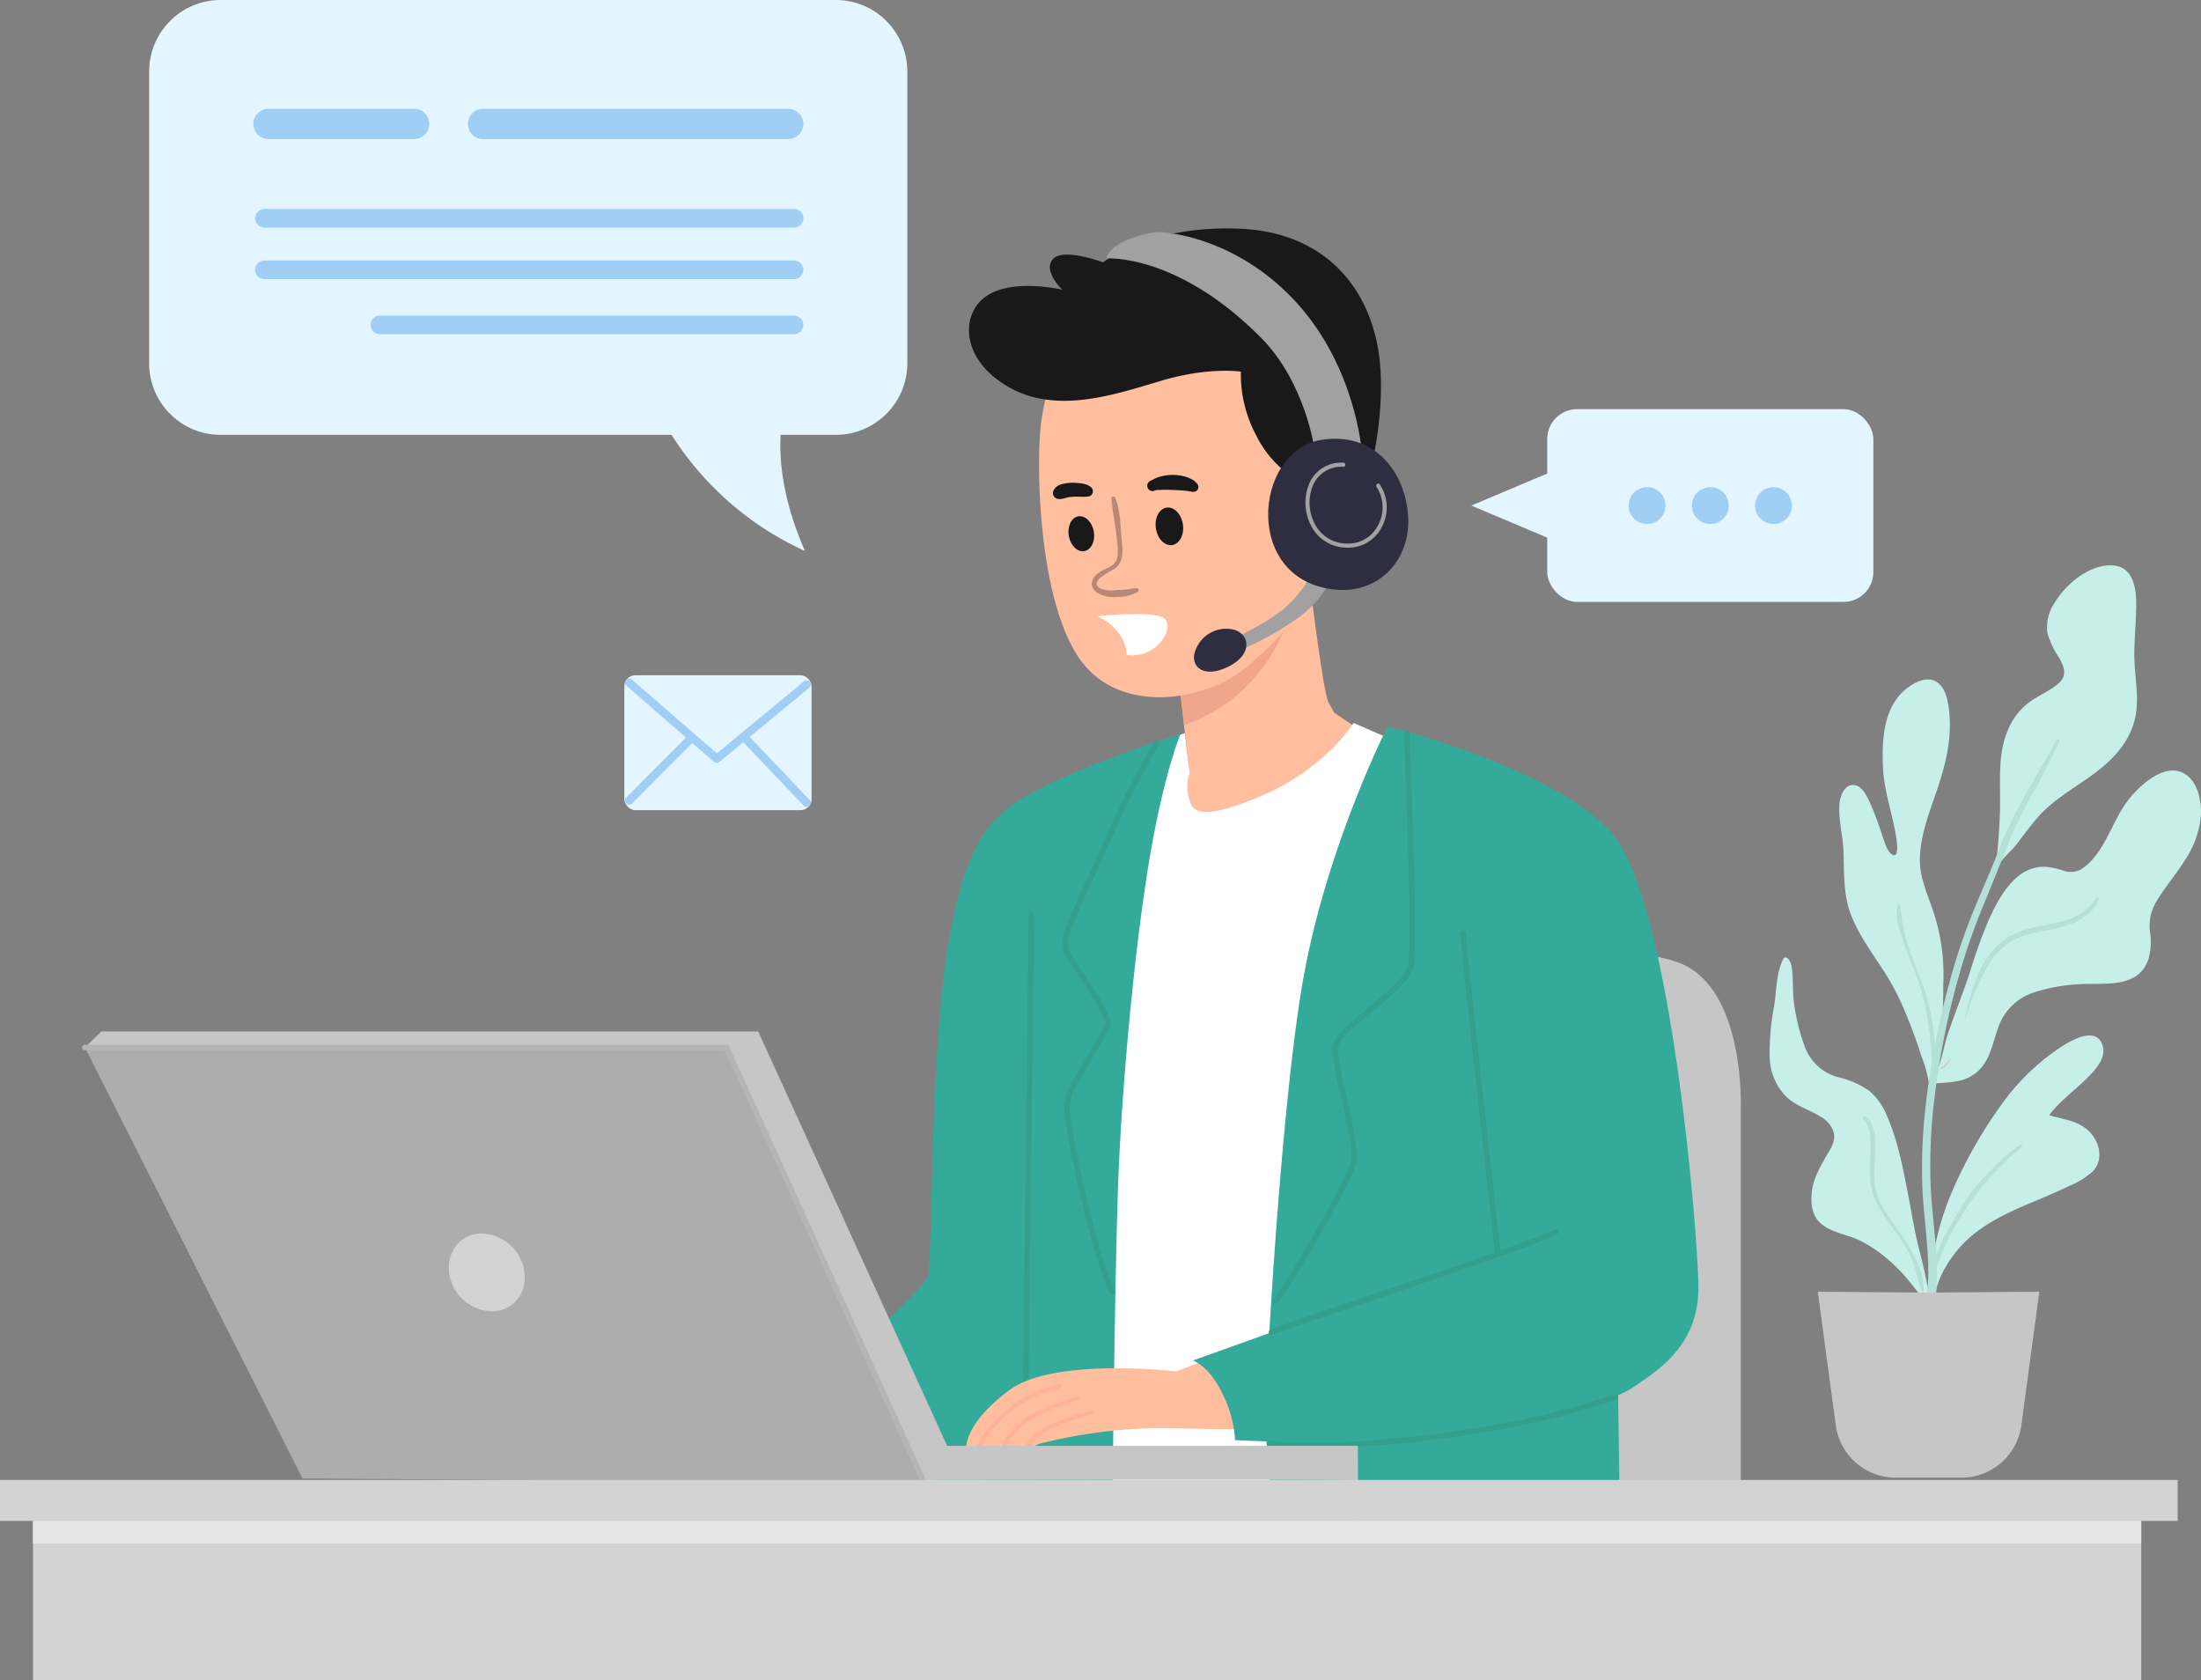 <svg xmlns="http://www.w3.org/2000/svg" width="400.051" height="305.38" viewBox="0 0 400.051 305.38"><rect x="0" y="0" width="400.051" height="305.38" fill="#808080" stroke="none"/><g id="customer-service-bg" transform="translate(-40.42 -125.62)"><g id="Layer_1" data-name="Layer 1"><path id="Path_18665" fill="#c6c6c6" d="M356.82 401.62v-74.48s.83-20.07-9.72-25.86-55.03-2.69-55.03-2.69v103.03h64.76Z" data-name="Path 18665"/><g id="Group_6002" data-name="Group 6002"><path id="Path_18666" fill="#ffbe9d" d="M278.16 228.86s2.69 22.55 3.72 24.41l1.03 1.86 5.17 3.52s-9.93 14.07-22.14 16.34-11.17-4.97-11.17-4.97l1.86-3.93-2.48-21.52s22.14-10.14 24-15.72Z" data-name="Path 18666"/><path id="Path_18667" fill="#fff" d="m294.51 260.52-8.07-3.52s-5.17 8.48-17.17 13.45-12.21 2.07-12.83 0a7.839 7.839 0 0 1 .21-4.34l-.89-7.24-4.8 1.6-16.66 134.75 42.83 2.07 17.38-136.76Z" data-name="Path 18667"/><path id="Path_18668" fill="#34aa9a" d="M254.99 259s-2.9 6.69-5.59 22.41-5.17 42.21-5.79 60.41-1.03 59.79-1.03 59.79h-54c-.62 0-4.34-20.48-4.34-20.48s23.59-20.21 24.83-23.52c.83-2.21.41-43.1 3.93-61.93s8.07-22.62 17.59-27.31c9.84-4.85 24.41-9.38 24.41-9.38Z" data-name="Path 18668"/><path id="Path_18669" fill="#32a08d" d="M226.85 377.91a.5.5 0 0 0 .5-.5c0-1.48.26-22.5.52-42.82s.52-41.35.52-42.83a.5.5 0 0 0-1 0c0 1.48-.26 22.5-.52 42.82s-.52 41.35-.52 42.83a.5.5 0 0 0 .5.5Z" data-name="Path 18669"/><path id="Path_18670" fill="#34aa9a" d="m334.44 372.86.41 28.76h-62.9s-2.69-24.41-1.66-26.69 64.14-2.07 64.14-2.07Z" data-name="Path 18670"/><path id="Path_18671" fill="#f0a68c" d="M264.44 252.66a32.974 32.974 0 0 1-8.8 4.73l-1.48-12.8s16.63-7.62 22.27-13.28c-1.18 6.44-4.08 14.97-11.99 21.35Z" data-name="Path 18671"/><path id="Path_18672" fill="#ffbe9d" d="M234.71 186.86a44.858 44.858 0 0 0-5.17 16.55c-.83 9.1 0 32.48 7.45 42.41s22.97 7.03 30 1.03c6.46-5.51 12.83-11.59 14.48-23.59s-3.52-34.76-18.21-39.52-28.55 3.1-28.55 3.1Z" data-name="Path 18672"/><g id="Group_5999" data-name="Group 5999"><path id="Path_18673" fill="#ffbe9d" d="M216.05 388.61s.73 0 1.84-.03h.85c1.07-.03 2.37-.06 3.68-.1.29 0 .59-.02.88-.03 1.3-.03 2.41.13 3.45.07h.03c.22 0 .54.02.8.03a1.945 1.945 0 0 0 .33.01 4.859 4.859 0 0 0 1.37-.54 93.02 93.02 0 0 1 21.46-2.86c9.24.04 17.53.67 18.88-.46 1.36-1.15 2.18-12.76-5.71-13.52l-9.7 3.68s-22.15-2.63-30.27 3.36c-8.14 5.99-7.89 10.4-7.89 10.4Z" data-name="Path 18673"/><path id="Path_18674" fill="#ffb297" d="M226.78 388.51c.22 0 .54.02.8.03a9.386 9.386 0 0 1 .85-1.14c2.5-2.55 8.54-4.2 10.73-4.73a.376.376 0 0 0 .28-.45.384.384 0 0 0-.46-.28c-3.19.77-9.96 2.74-11.88 5.97-.06.09-.22.4-.32.6Z" data-name="Path 18674"/><path id="Path_18675" fill="#ffb297" d="M222.42 388.47c.29 0 .59-.01.88-.03 2.73-4.98 7.2-6.41 12.71-8.18l.33-.11a.389.389 0 0 0 .24-.48.385.385 0 0 0-.48-.24l-.32.11c-5.84 1.87-10.53 3.38-13.37 8.93Z" data-name="Path 18675"/><path id="Path_18676" fill="#ffb297" d="M217.89 388.58c.26 0 .55 0 .85-.01a21.809 21.809 0 0 1 14.38-10.66.383.383 0 0 0 .31-.44.39.39 0 0 0-.44-.3c-7.47 1.4-13.49 7.5-15.11 11.41Z" data-name="Path 18676"/></g><path id="Path_18677" fill="#191919" d="M276.51 213.03a19.365 19.365 0 0 1-7.76-8.28 23.485 23.485 0 0 1-2.79-11.59s-5.79-.93-14.48 1.66-19.03 6.1-27.72 1.14-8.69-12.93-4.45-16.24c4.75-3.71 14.17-1.45 14.17-1.45s-3.62-3.52-1.66-5.59 9.1.62 9.1.62 8.69-6.93 25.14-6.1 24.31 12.31 25.24 25.14-3.72 25.66-3.72 25.66l-11.07-4.97Z" data-name="Path 18677"/><g id="Group_6000" data-name="Group 6000"><path id="Path_18678" fill="#b78876" d="M243.14 216.14c.93 2.3.91 4.97 1.14 7.4.18 1.9.53 4.11-1.21 5.39-.83.61-4.76 2.26-2.74 3.6a5.325 5.325 0 0 0 2.94.33c.6-.03 1.21-.05 1.82-.1.65-.05 1.28-.24 1.93-.25a.379.379 0 0 1 .19.7 8.112 8.112 0 0 1-3.79.9 5.652 5.652 0 0 1-3.14-.55 2.232 2.232 0 0 1-1.43-1.61 2.592 2.592 0 0 1 1.24-2.22c.78-.58 1.74-.85 2.53-1.42 1.1-.78 1.01-2.11.93-3.33-.19-2.94-.86-5.83-1.12-8.76-.04-.45.58-.45.72-.1Z" data-name="Path 18678"/></g><path id="Path_18679" fill="#191919" d="M234.68 223.02c.31 1.74 1.58 2.98 2.83 2.76s2.02-1.82 1.72-3.56-1.58-2.98-2.83-2.76-2.02 1.82-1.72 3.56Z" data-name="Path 18679"/><path id="Path_18680" fill="#191919" d="M250.51 221.64c.28 1.88 1.61 3.24 2.96 3.04s2.23-1.89 1.95-3.77-1.61-3.24-2.96-3.04-2.23 1.89-1.95 3.77Z" data-name="Path 18680"/><path id="Path_18681" fill="#191919" d="M238.36 215.83c-.97.16-1.94 0-2.92.07-.23.02-.47.05-.7.07-.17.02.31-.05.08-.01-.05 0-.1.02-.15.02-.12.02-.24.05-.36.08-.21.05-.41.13-.62.17a2.4 2.4 0 0 1-.59.08c-.11-.01-.21-.03-.32-.04a1.416 1.416 0 0 1 .2.04 3.365 3.365 0 0 1-.4-.04 1.074 1.074 0 0 1-.74-1.31 1.108 1.108 0 0 1 .21-.42 1.824 1.824 0 0 1 .13-.16c-.04.04-.08.09-.12.13a1.921 1.921 0 0 1 .13-.17.581.581 0 0 1 .22-.22c.08-.06.15-.12.23-.18a2.832 2.832 0 0 1 .9-.36 7.62 7.62 0 0 1 1.78-.23 12.916 12.916 0 0 1 1.76.14 3.377 3.377 0 0 1 1.51.56 1.018 1.018 0 0 1 .47.97.952.952 0 0 1-.7.81Z" data-name="Path 18681"/><path id="Path_18682" fill="#191919" d="M249.4 213.07a3.848 3.848 0 0 1 .4-.21c.12-.05.44-.22.2-.09.09-.05.18-.1.27-.14a6.221 6.221 0 0 1 1.25-.45 8.374 8.374 0 0 1 2.91-.2 6.754 6.754 0 0 1 2.87.9 1.576 1.576 0 0 1 .36.26l.21.27-.06-.09a.982.982 0 0 1 .43.84.825.825 0 0 1-.45.74 1.2 1.2 0 0 1-1 0h.52a1.864 1.864 0 0 1-.78 0c-.01 0-.28-.07-.1-.03s-.28-.03-.33-.04-.37-.04-.04 0a1.1 1.1 0 0 1-.18-.02c-.16-.02-.31-.04-.47-.05-.68-.05-1.36-.08-2.05-.11-.63-.02-1.28-.03-1.92 0l-.81.03c-.15 0-.09.03.02 0a1.045 1.045 0 0 1-.17.04c-.11.03-.22.07-.33.11a.944.944 0 0 1-1.13-.56.961.961 0 0 1 .39-1.2Z" data-name="Path 18682"/><path id="Path_18683" fill="#fff" d="M244.49 241.83a9.38 9.38 0 0 0-4.67-4.21c1.73-.18 9.92-.93 11.98.24 2.31 1.31-.43 6.59-5.21 6.85a6.361 6.361 0 0 1-1.4-.08 6.891 6.891 0 0 0-.7-2.8Z" data-name="Path 18683"/><path id="Path_18684" fill="#a1a1a1" d="M282.3 230.72s-.83 3.21-5.59 6.93a55.437 55.437 0 0 1-11.66 6.45l-.55-2.41s7.14-3.1 10.45-6.52 3.72-5.28 3.72-5.28l3.62.83Z" data-name="Path 18684"/><path id="Path_18685" fill="#2f2e41" d="M263.68 239.9a5.971 5.971 0 0 0-6.23 4.81c-.27 1.96 1.57 4.16 5.88 2.23 5.35-2.4 4.19-6.86.36-7.04Z" data-name="Path 18685"/><path id="Path_18686" fill="#a1a1a1" d="M279.3 207.03s-1.65-11.89-9.62-19.97c-15.21-15.41-28.14-14.48-28.14-14.48s.1-2.17 4.97-3.83c4.57-1.55 6.62-.72 6.62-.72s12.52 1.03 23.07 12.72 11.69 26.59 11.69 26.59Z" data-name="Path 18686"/><g id="Group_6001" data-name="Group 6001"><path id="Path_18687" fill="#2f2e41" d="M280.44 205.59c9.96-1.69 15.52 6.1 15.93 13.97s-5.3 13.84-12.93 13.24c-17.17-1.34-15.21-25.14-3-27.21Z" data-name="Path 18687"/><path id="Path_18688" fill="#a1a1a1" d="M285.4 225.15a6.78 6.78 0 0 0 6.12-3.65 7.567 7.567 0 0 0-.29-7.82.382.382 0 0 0-.52-.1.373.373 0 0 0-.1.52 6.812 6.812 0 0 1 .25 7.04 6.047 6.047 0 0 1-5.66 3.26 6.543 6.543 0 0 1-5.43-2.93 8.3 8.3 0 0 1-.82-7.35 5.6 5.6 0 0 1 5.58-3.67.373.373 0 1 0 .1-.74 6.272 6.272 0 0 0-6.38 4.15 9.045 9.045 0 0 0 .9 8.03 7.272 7.272 0 0 0 6.03 3.26h.21Z" data-name="Path 18688"/></g><path id="Path_18689" fill="#34aa9a" d="M292.64 257.62s30.21 7.45 40.76 19.45 15.52 71.17 15.72 82.14-7.45 15.52-12 18.62-24.62 8.69-40.76 9.52-31.45 0-31.45 0a21.536 21.536 0 0 0-2.43-8.69c-2.3-4.8-5.22-5.79-5.22-5.79l13.86-4.97s2.43-43.49 6.21-64.55c4.34-24.21 15.31-45.72 15.31-45.72Z" data-name="Path 18689"/><path id="Path_18690" fill="#32a08d" d="M242.57 360.95a.448.448 0 0 0 .2-.04.494.494 0 0 0 .25-.66c-2.83-6.39-5.76-18.92-7.41-27.72l-.14-.71c-.5-2.59-1.12-5.8.12-8.03.63-1.13 2.06-3.59 3.44-5.95 1.43-2.45 2.77-4.77 3.15-5.46.73-1.35-1.57-4.96-4.89-9.91-.9-1.34-1.67-2.49-2.12-3.27-1.18-2.05-.4-3.92.52-6.1l.31-.75c.83-2.03 1.77-4.06 2.68-6.03.37-.8.74-1.61 1.11-2.42.49-1.07.97-2.16 1.47-3.26a190.037 190.037 0 0 1 9.82-19.77.5.5 0 1 0-.86-.52 190.942 190.942 0 0 0-9.87 19.87c-.49 1.1-.98 2.19-1.46 3.25-.37.81-.74 1.61-1.11 2.41-.91 1.98-1.86 4.02-2.69 6.07l-.31.74c-.93 2.21-1.89 4.51-.46 6.98.47.81 1.25 1.98 2.16 3.33 1.73 2.58 5.33 7.95 4.84 8.88-.37.68-1.71 2.99-3.13 5.43-1.38 2.37-2.81 4.83-3.45 5.97-1.42 2.54-.76 5.96-.23 8.7l.14.71c.6 3.2 3.79 19.6 7.48 27.94a.5.5 0 0 0 .46.3Z" data-name="Path 18690"/><path id="Path_18691" fill="#32a08d" d="M272.06 362.71a.469.469 0 0 0 .35-.15c2.35-2.37 13.69-22 14.53-25.69.46-2.02-.7-7.15-1.82-12.11-.87-3.84-1.77-7.81-1.51-8.89.38-1.61 3.28-3.98 6.08-6.27 3.39-2.77 6.89-5.63 7.57-8.21.77-2.93.11-21.27-.32-33.4-.16-4.36-.28-7.81-.28-9.04a.5.5 0 0 0-.5-.5.5.5 0 0 0-.5.5c0 1.25.12 4.7.28 9.07.41 11.34 1.09 30.32.36 33.11-.6 2.26-4.12 5.14-7.23 7.68-3.07 2.51-5.96 4.87-6.42 6.81-.31 1.3.53 5.03 1.51 9.34 1.05 4.62 2.23 9.86 1.82 11.66-.83 3.62-11.96 22.88-14.27 25.21a.513.513 0 0 0 0 .71.485.485 0 0 0 .35.15Z" data-name="Path 18691"/><path id="Path_18692" fill="#32a08d" d="M312.71 354.12h.07a.514.514 0 0 0 .43-.57c-.37-2.6-6.11-54.4-6.37-58.37a.5.5 0 0 0-.53-.47.509.509 0 0 0-.47.53c.26 3.97 6.01 55.84 6.38 58.44a.5.5 0 0 0 .49.43Z" data-name="Path 18692"/><path id="Path_18693" fill="#32a08d" d="M271.54 368.19a.433.433 0 0 0 .19-.04c1.27-.52 6.89-2.41 14-4.81 14.36-4.84 34.02-11.47 37.76-13.42a.5.5 0 0 0-.46-.88c-3.67 1.91-24.1 8.8-37.62 13.36-7.13 2.41-12.76 4.3-14.06 4.83a.5.5 0 0 0-.28.65.509.509 0 0 0 .46.31Z" data-name="Path 18693"/><path id="Path_18694" fill="#32a08d" d="M278.44 388.82c12.64 0 37.13-2.28 55.74-8.86a.5.5 0 0 0-.34-.94c-23.51 8.32-56.4 9.74-62.52 8.36a.5.5 0 0 0-.22.98 39.731 39.731 0 0 0 7.32.46Z" data-name="Path 18694"/></g><g id="Group_6005" data-name="Group 6005"><g id="Group_6004" data-name="Group 6004"><g id="Group_6003" fill="#c7efea" data-name="Group 6003"><path id="Path_18695" d="M428.85 252.84c-.04-2.87-.53-5.7-.5-8.58.03-2.81.3-5.6.35-8.4.05-2.88-.36-7.02-3.94-7.45-4.3-.51-8.85 3.32-10.9 6.76a8.017 8.017 0 0 0-1.31 5.47 15.312 15.312 0 0 0 2.15 4.55c.88 1.55 1.49 3.14-.02 4.53-1.58 1.46-3.79 2.27-5.52 3.59-3.52 2.7-4.87 6.87-5.14 11.18-.19 3.05 0 6.13-.11 9.18-.11 3.07-.35 6.13-.7 9.18 0 .03-.02.05-.03.08-.18.67-.21 1.56-.04.9.4-1.51 2.84-3.49 3.75-4.69 1.26-1.65 2.47-3.32 3.83-4.89 3.44-3.99 8.41-6.2 12.33-9.65 3.59-3.16 5.84-6.87 5.77-11.75Z" data-name="Path 18695"/><path id="Path_18696" d="M389.65 317.56a23.409 23.409 0 0 1 1.33 4.69c.04.47 5.15.14 6.82-.6a7.517 7.517 0 0 0 2.86-2.13c1.61-2.01 2.06-4.69 2.92-7.05a10.112 10.112 0 0 1 6.63-6.52 32.214 32.214 0 0 1 9.09-1.5c4.3-.13 9.83.57 11.6-4.44a11.879 11.879 0 0 0 .3-5.07 8.359 8.359 0 0 1 .9-5.02c1.53-2.75 3.69-5.15 5.35-7.83a17.334 17.334 0 0 0 3.01-8.29c.1-2.4-.44-5.54-2.41-7.16-3.72-3.06-8.78 1.72-10.91 4.52-2.86 3.76-4.03 9.08-7.89 12.05a3.906 3.906 0 0 1-3.74.66 13.849 13.849 0 0 0-3.48-.74 7.523 7.523 0 0 0-5.06 1.97c-2.36 2.07-3.89 5.05-5.15 7.87a91.461 91.461 0 0 0-3.33 9.28c-1.24 3.78-2.73 7.47-4.02 11.23-.72 2.12-1.03 4.53-1.91 6.64.06-.48.11-.96.17-1.42.28-2.27.48-4.54.64-6.82.18-2.48.27-4.94.26-7.42a36.183 36.183 0 0 0-1.26-11.35c-.99-3.84-3.11-7.45-3-11.52.12-4.23 1.72-8.3 3.07-12.26 1.63-4.79 2.83-9.6 2.23-14.69-.2-1.66-.57-3.67-1.89-4.83-1.34-1.18-3.12-.71-4.53.08-5.39 3.01-5.82 9.57-5.59 15.08.16 3.8 1.3 7.23 2.06 10.92.15.74 1.07 4.89.06 5.14-.6.15-1.23-.93-1.43-1.38-.34-.76-.6-1.56-.87-2.35a52.684 52.684 0 0 0-2.27-5.99c-.53-1.1-1.36-2.83-2.75-3.01-1.79-.23-2.59 2.01-2.7 3.39-.23 2.88.62 5.75.73 8.63.14 3.91-.07 7.89 1.38 11.6 1.42 3.64 3.76 6.81 5.88 10.06a46.681 46.681 0 0 1 3.89 7.41c1.13 2.69 2.15 5.4 3.02 8.18Z" data-name="Path 18696"/><path id="Path_18697" d="M362.1 318.24a10.569 10.569 0 0 0 2.72 6.41c1.76 1.92 4.27 2.52 6.41 3.85a5 5 0 0 1 2.52 3.07c.28 1.45-.54 2.72-1.24 3.91-1.27 2.17-2.49 4.26-2.78 6.8-.22 1.93-.02 4.1 1.46 5.53 1.95 1.87 5.04 2.12 7.38 3.31 5.16 2.63 8.95 6.93 12.06 11.71.26.41 1.03.14.82-.35-.07-.17-.15-.33-.23-.5a96.93 96.93 0 0 0-2.08-9.68c-.79-3.21-1.3-6.47-1.93-9.71-.93-4.82-1.89-9.85-3.9-14.36a11.38 11.38 0 0 0-3.19-4.4 15.791 15.791 0 0 0-5.45-2.4 8.935 8.935 0 0 1-6.22-5.6 36.109 36.109 0 0 1-2-8.31c-.2-1.59-.1-3.19-.23-4.79-.08-.96-.12-2.53-1.09-3.07a.392.392 0 0 0-.53.14c-1.36 2.63-1.27 5.79-1.71 8.65a44.232 44.232 0 0 0-.8 9.8Z" data-name="Path 18697"/><path id="Path_18698" d="M395.36 341.87a49.288 49.288 0 0 0-4.15 19.89c0 .26.49.49.63.36.27.2.1.61.12.16.28-4.67 3.64-9.52 7.21-12.38 3.5-2.81 7.66-4.55 11.77-6.27 1.9-.79 3.79-1.61 5.65-2.51a14.672 14.672 0 0 0 4.09-2.51c2.35-2.31 1.29-5.96-1.08-7.85-2-1.59-4.41-1.74-6.72-2.47 1.86-2.48 4.42-4.33 6.62-6.48 1.47-1.43 3.7-3.67 3.15-5.95-.95-3.89-5.63-1.29-7.62.03a41.222 41.222 0 0 0-9.77 9.05 83.1 83.1 0 0 0-9.9 16.92Z" data-name="Path 18698"/></g><path id="Path_18699" fill="#b3e0d7" d="M414.73 260.4c-1.51 3.14-3.09 6.21-4.77 9.27a73.942 73.942 0 0 0-4.44 9.02c-1.49 3.87-3.05 7.68-4.62 11.52a112.258 112.258 0 0 0-4.27 12.2 144.477 144.477 0 0 0-4.83 24.81 99.8 99.8 0 0 0-.5 12.82c.09 3.34.47 6.65.78 9.98a58.75 58.75 0 0 1 .27 10.44c-.24 2.9-.7 6.36-2.96 8.43a.516.516 0 0 1-.81-.62c2.68-5.49 2.53-11.48 2.02-17.43-.28-3.29-.67-6.56-.79-9.86a97.981 97.981 0 0 1 .42-12.59 149.812 149.812 0 0 1 4.54-24.31 110.05 110.05 0 0 1 3.99-12.03c1.56-3.94 3.36-7.78 4.87-11.74 2.73-7.17 6.89-13.52 10.58-20.2.19-.35.69-.04.53.31Z" data-name="Path 18699"/><path id="Path_18700" fill="#b3e0d7" d="M391.67 319c-.43-5.22-.9-10.25-2.65-15.22-.82-2.32-1.81-4.58-2.61-6.91-.65-1.93-1.63-4.57-1.13-6.62a.234.234 0 0 1 .45 0c.34 1.17.3 2.45.54 3.65a34.326 34.326 0 0 0 .91 3.45c.77 2.41 1.78 4.72 2.65 7.1a35.082 35.082 0 0 1 2.19 14.55.18.18 0 0 1-.36 0Z" data-name="Path 18700"/><path id="Path_18701" fill="#b3e0d7" d="M421.91 289.01c-2.07 5-8.3 5.29-12.84 6.41a12.024 12.024 0 0 0-7.35 5.77 44.26 44.26 0 0 0-4.2 10.1c-.01.04-.07.02-.06-.02 1.27-6 3.09-13.22 9.27-16.01 4.96-2.24 11.49-1.11 14.65-6.47.16-.26.64-.09.51.22Z" data-name="Path 18701"/><path id="Path_18702" fill="#cecece" d="M394.95 318.21c-.25.33-.47.68-.73 1.01a2.852 2.852 0 0 1-.41.44.925.925 0 0 1-.58.29.13.13 0 0 1-.11-.19 1.77 1.77 0 0 1 .43-.39c.15-.13.3-.26.44-.4.29-.27.55-.57.84-.85.05-.05.16.02.11.09Z" data-name="Path 18702"/><path id="Path_18703" fill="#b3e0d7" d="M407.9 334.08a50.258 50.258 0 0 0-9.49 10.21 63.26 63.26 0 0 0-3.46 5.68 62.556 62.556 0 0 0-2.79 6.59c-.07.17-.38.17-.35-.05.5-4.71 3.48-8.74 5.86-12.66a30.407 30.407 0 0 1 4.44-5.37 39.656 39.656 0 0 1 5.46-4.82c.24-.17.56.23.32.42Z" data-name="Path 18703"/><path id="Path_18704" fill="#b3e0d7" d="M379.44 328.54c1.72.98 1.78 3.69 1.81 5.43.06 3.34-.76 6.47.7 9.65 1.32 2.87 3.43 5.27 5.09 7.93 1.55 2.5 3.09 5.69 3.05 8.69 0 .17-.27.27-.35.09a35.57 35.57 0 0 1-1.3-4.34 18.037 18.037 0 0 0-2.12-4.48c-1.6-2.48-3.56-4.73-4.86-7.39-1.37-2.81-1.17-5.59-1.08-8.63.06-1.94.25-5.06-1.31-6.5a.289.289 0 0 1 .35-.45Z" data-name="Path 18704"/></g><path id="Path_18705" fill="#c6c6c6" d="M390.95 360.55c6.93-.1 20.14-.17 20.14-.17l-3.27 24.26a11 11 0 0 1-10.9 9.53h-11.93a10.99 10.99 0 0 1-10.9-9.53l-3.27-24.26s13.21.08 20.14.17Z" data-name="Path 18705"/></g><g id="Group_6007" data-name="Group 6007"><g id="Group_6006" data-name="Group 6006"><path id="Path_18706" fill="#adadad" d="m55.85 315.97 39.55 78.34 115.31.83-35.58-80.28Z" data-name="Path 18706"/><path id="Path_18707" fill="#c6c6c6" d="m287.24 394.65-.02-6.27h-74.65l-34.34-75.31H58.85l-3 2.9h116.62l35.69 78.62s79.08-.14 79.08.06Z" data-name="Path 18707"/><path id="Path_18708" fill="#d3d3d3" d="M122.1 357.2a8.064 8.064 0 0 0 7.99 6.74c3.75-.19 6.26-3.5 5.6-7.41a8.064 8.064 0 0 0-7.99-6.74c-3.75.19-6.26 3.5-5.6 7.41Z" data-name="Path 18708"/></g><path id="Path_18709" fill="#b5b5b5" d="M208.16 395.09a.522.522 0 0 0 .21-.04.5.5 0 0 0 .25-.66l-35.82-78.91H55.85a.5.5 0 0 0 0 1h116.3l35.56 78.33a.507.507 0 0 0 .46.29Z" data-name="Path 18709"/></g><g id="Group_6009" data-name="Group 6009"><g id="Group_6008" fill="#d3d3d3" data-name="Group 6008"><path id="Rectangle_1133" d="M0 0h137.17v30.41H0z" data-name="Rectangle 1133" transform="rotate(180 214.805 215.5)"/><path id="Rectangle_1134" d="M0 0h246.8v30.41H0z" data-name="Rectangle 1134" transform="rotate(180 146.61 215.5)"/></g><path id="Path_18710" fill="#e6e6e6" d="M292.44 400.59h137.17v5.58H46.42v-5.58Z" data-name="Path 18710"/><path id="Rectangle_1135" fill="#d3d3d3" d="M0 0h149.79v7.45H0z" data-name="Rectangle 1135" transform="rotate(180 218.115 201.015)"/><path id="Rectangle_1136" fill="#d3d3d3" d="M0 0h246.8v7.45H0z" data-name="Rectangle 1136" transform="rotate(180 143.61 201.015)"/></g><g id="Group_6011" data-name="Group 6011"><rect id="Rectangle_1137" width="59.28" height="35.03" fill="#e3f6ff" data-name="Rectangle 1137" rx="5.43" transform="rotate(180 190.46 117.505)"/><path id="Path_18711" fill="#e3f6ff" d="m307.84 217.5 18.19-7.67v15.35Z" data-name="Path 18711"/><g id="Group_6010" fill="#a0cef5" data-name="Group 6010"><circle id="Ellipse_504" cx="3.35" cy="3.35" r="3.35" data-name="Ellipse 504" transform="translate(359.42 214.15)"/><circle id="Ellipse_505" cx="3.35" cy="3.35" r="3.35" data-name="Ellipse 505" transform="translate(347.93 214.15)"/><circle id="Ellipse_506" cx="3.35" cy="3.35" r="3.35" data-name="Ellipse 506" transform="translate(336.44 214.15)"/></g></g><g id="Group_6012" data-name="Group 6012"><path id="Path_18712" fill="#e3f6ff" d="M80.54 125.62h111.79a13 13 0 0 1 13 13v53.03a13 13 0 0 1-13 13h-10.02c-.28 4.81.41 11.96 4.42 21.1a56.188 56.188 0 0 1-24.24-21.1H80.53a13 13 0 0 1-13-13v-53.03a13 13 0 0 1 13-13Z" data-name="Path 18712"/><path id="Path_18713" fill="#a0cef5" d="M128.23 150.9h55.45a2.766 2.766 0 0 0 2.76-2.76 2.766 2.766 0 0 0-2.76-2.76h-55.45a2.759 2.759 0 0 0-2.76 2.76 2.759 2.759 0 0 0 2.76 2.76Z" data-name="Path 18713"/><path id="Path_18714" fill="#a0cef5" d="M88.47 166.97h96.28a1.694 1.694 0 0 0 1.69-1.69 1.694 1.694 0 0 0-1.69-1.69H88.47a1.694 1.694 0 0 0-1.69 1.69 1.694 1.694 0 0 0 1.69 1.69Z" data-name="Path 18714"/><path id="Path_18715" fill="#a0cef5" d="M88.47 176.35h96.28a1.694 1.694 0 0 0 1.69-1.69 1.694 1.694 0 0 0-1.69-1.69H88.47a1.694 1.694 0 0 0-1.69 1.69 1.694 1.694 0 0 0 1.69 1.69Z" data-name="Path 18715"/><path id="Path_18716" fill="#a0cef5" d="M109.47 186.35h75.27a1.694 1.694 0 0 0 1.69-1.69 1.694 1.694 0 0 0-1.69-1.69h-75.27a1.694 1.694 0 0 0-1.69 1.69 1.694 1.694 0 0 0 1.69 1.69Z" data-name="Path 18716"/><path id="Path_18717" fill="#a0cef5" d="M89.23 150.9h26.45a2.766 2.766 0 0 0 2.76-2.76 2.766 2.766 0 0 0-2.76-2.76H89.23a2.759 2.759 0 0 0-2.76 2.76 2.766 2.766 0 0 0 2.76 2.76Z" data-name="Path 18717"/></g><g id="Group_6014" data-name="Group 6014"><rect id="Rectangle_1138" width="34.03" height="24.52" fill="#e3f6ff" data-name="Rectangle 1138" rx="2" transform="rotate(180 93.965 136.43)"/><g id="Group_6013" fill="#a0cef5" data-name="Group 6013"><path id="Path_18718" d="M170.7 264.27a.781.781 0 0 0 .48-.17l16.35-13.5a.753.753 0 0 0-.96-1.16l-15.86 13.1-15.45-13.44a.751.751 0 1 0-.99 1.13l15.93 13.86a.761.761 0 0 0 .49.18Z" data-name="Path 18718"/><path id="Path_18719" d="M187.05 272.3a.755.755 0 0 0 .55-1.27l-11.43-12.02a.75.75 0 0 0-1.09 1.03l11.43 12.02a.758.758 0 0 0 .54.23Z" data-name="Path 18719"/><path id="Path_18720" d="M154.77 271.86a.742.742 0 0 0 .53-.22l11.39-11.42a.75.75 0 0 0-1.06-1.06l-11.39 11.42a.755.755 0 0 0 0 1.06.742.742 0 0 0 .53.22Z" data-name="Path 18720"/></g></g></g></g></svg>